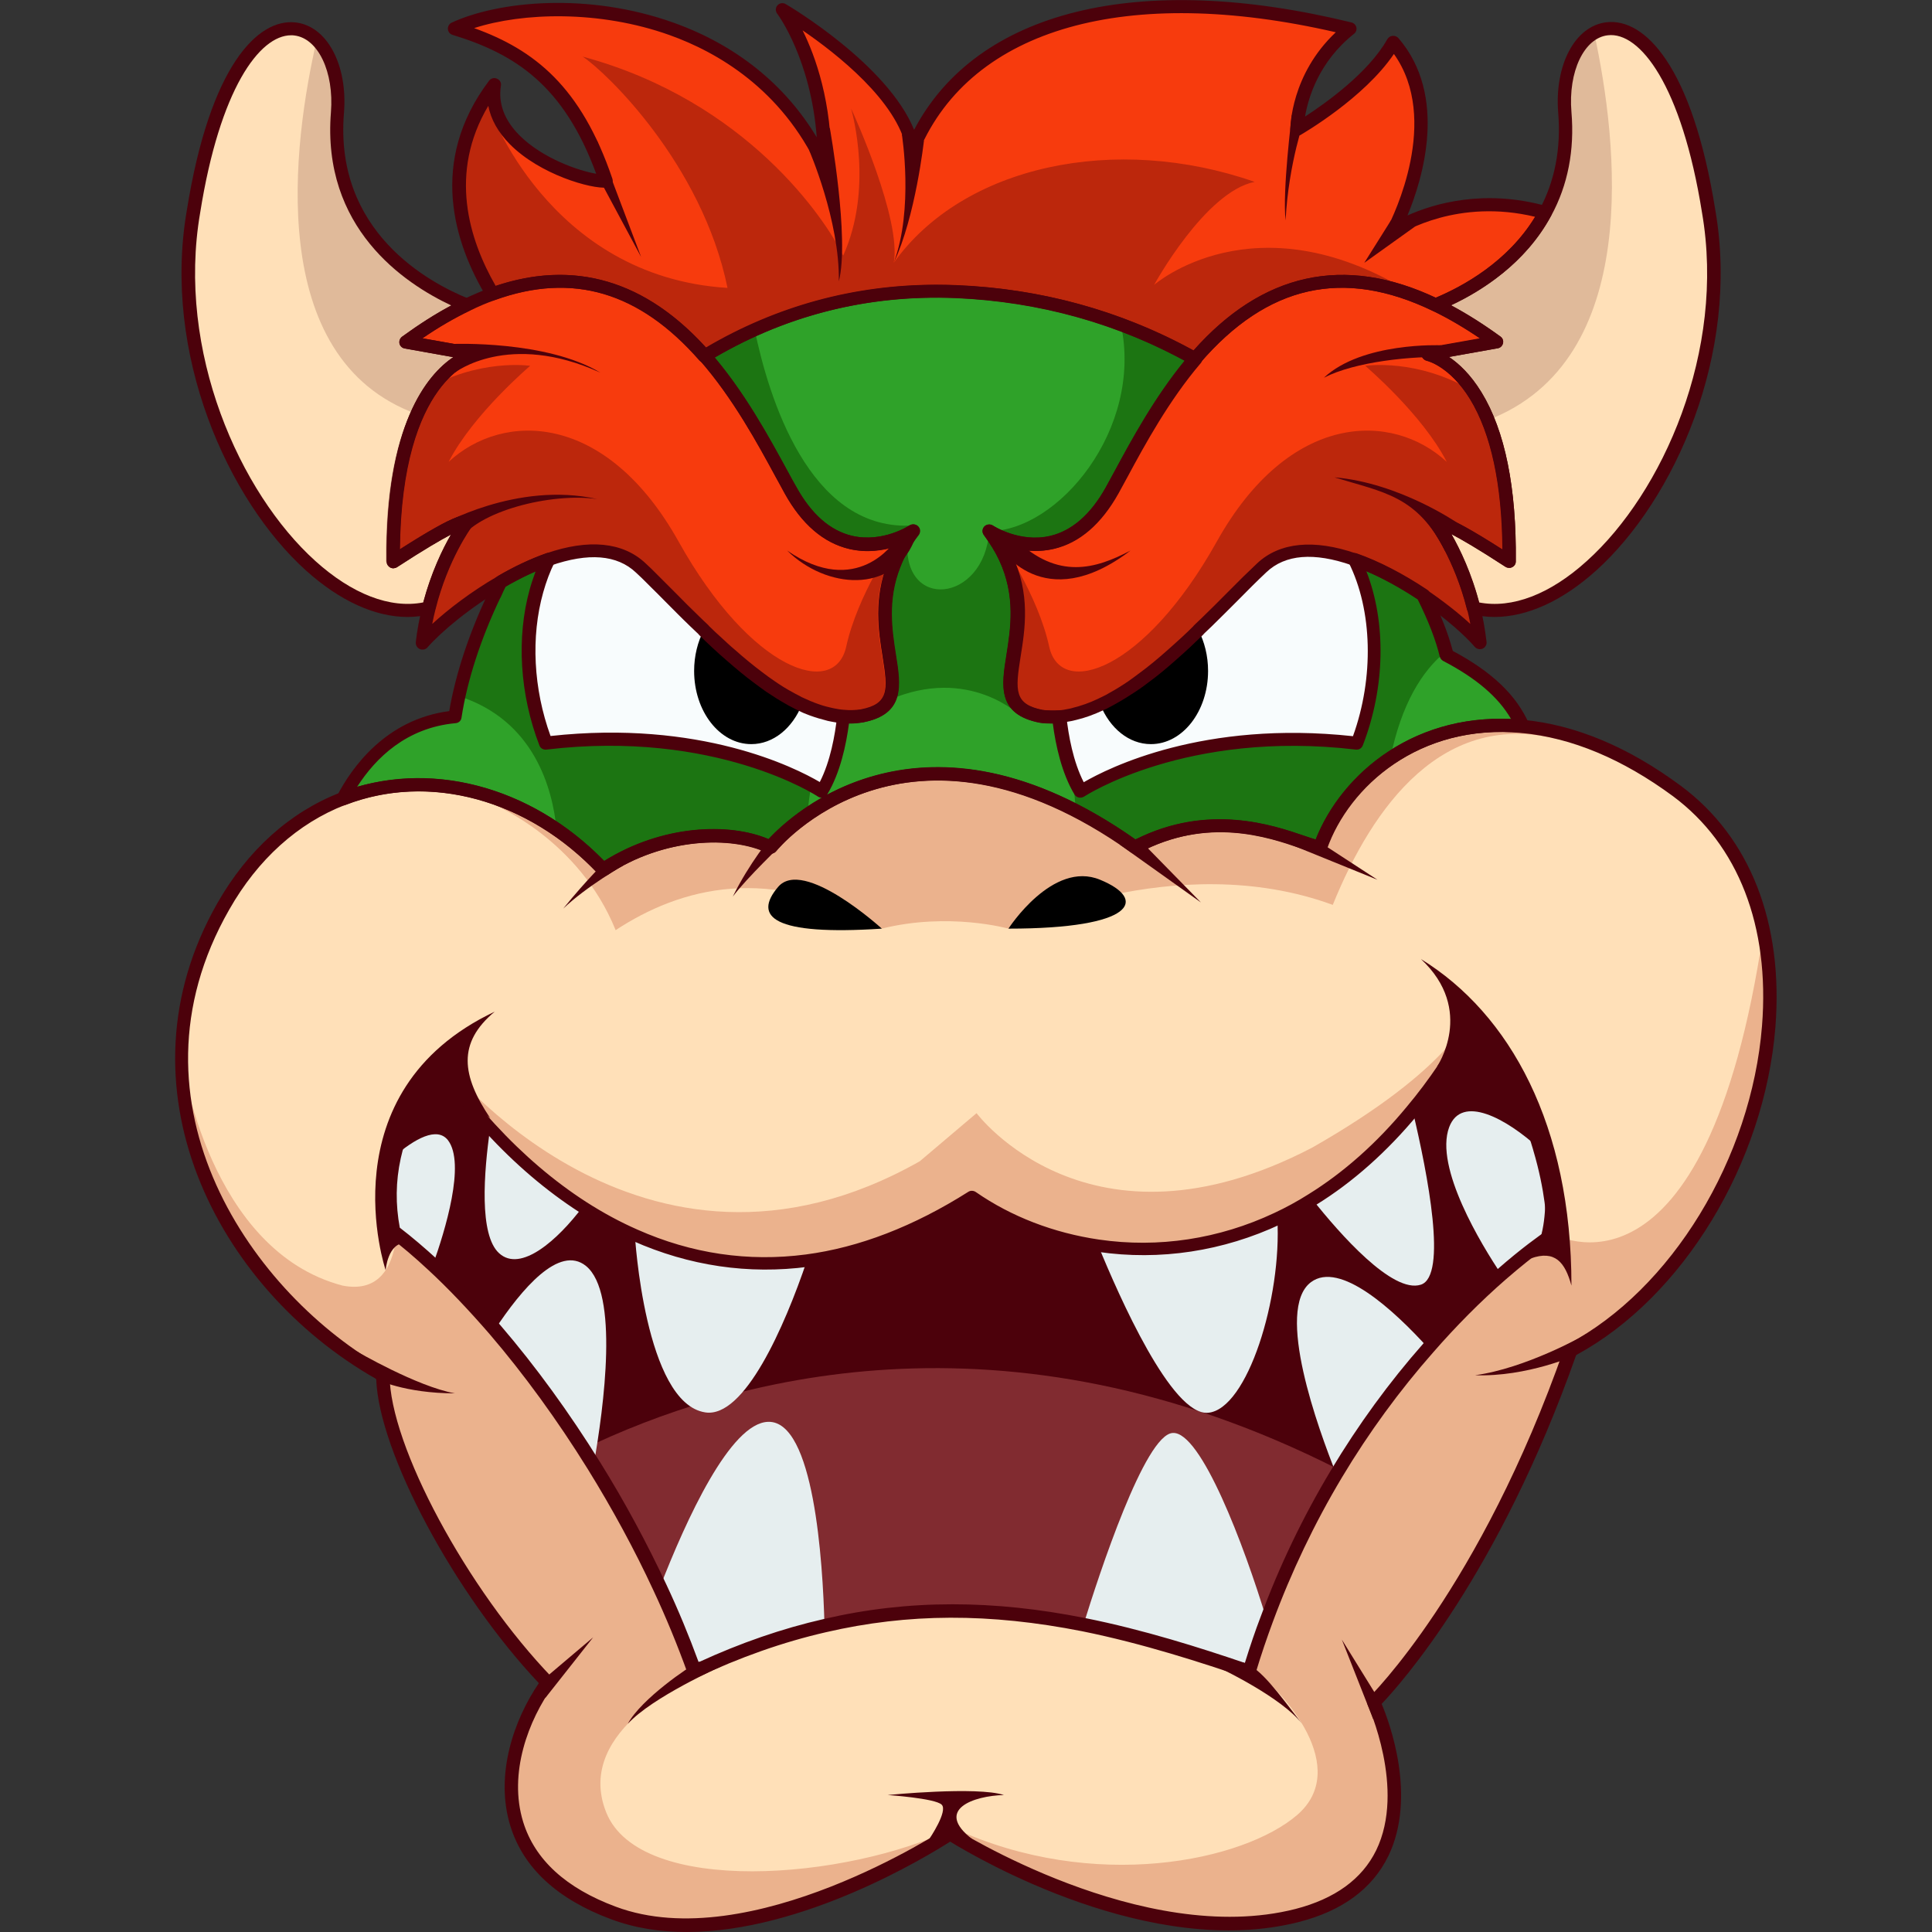 <svg version="1.1" id="Слой_1" xmlns="http://www.w3.org/2000/svg" xmlns:xlink="http://www.w3.org/1999/xlink" x="0px" y="0px"
	 viewBox="0 0 1024 1024" style="enable-background:new 0 0 1024 1024;" xml:space="preserve"><rect x="0" y="0" width="1024" height="1024" fill="#333333" stroke="none"/><style type="text/css">
	.st0{fill:#F73B0D;}
	.st1{fill:#F8FCFD;}
	.st2{fill:#FFE0B8;}
	.st3{opacity:0.67;fill:#E19C77;}
	.st4{fill:#4C010B;}
	.st5{opacity:0.54;fill:#AF5151;}
	.st6{fill:#E6EEEF;}
	.st7{fill:#2FA229;}
	.st8{opacity:0.34;fill:#4C010B;}
	.st9{fill:#1C7512;}
	.st10{opacity:0.17;fill:#4C010B;}
</style><g><path class="st0" d="M781,322.2c1.4,5.8,2.6,11.9,3.3,18.6c-5.7-6.7-16.8-16.4-30.1-25.4c-11.2-7.5-23.9-14.5-36.6-18.9
		c-18.5-6.4-36.6-7.2-48.9,4.4c-8.7,8.2-18.4,18.4-29,28.6c-1.5,1.5-3,2.9-4.5,4.4c0,0,0,0,0,0.1c-2.3,2.2-4.6,4.4-6.9,6.6
		c-2.3,2.1-4.7,4.3-7.1,6.4c-4.8,4.3-9.7,8.4-14.7,12.1c-2.2,1.7-4.4,3.3-6.6,4.8c-3.3,2.3-6.7,4.4-10.1,6.2
		c-1.1,0.6-2.2,1.2-3.3,1.8c-1.1,0.6-2.2,1.2-3.3,1.7c-4.5,2.1-9.1,3.8-13.7,4.9c-0.8,0.2-1.6,0.4-2.3,0.6c-2,0.4-3.9,0.7-5.8,0.8
		c-3.2,0.3-6.4,0.2-9.6-0.2c-35.8-6.9,1.4-41-18.9-84.2c-0.8-1.8-1.8-3.7-3-5.5c-1.6-2.7-3.4-5.5-5.5-8.3c0,0,38.6,25.9,65-21.6
		c9.9-17.9,23.9-46.2,44.1-69.7c28.5-33.1,69.1-56.8,127.5-28.6c10.2,4.9,20.9,11.4,32.2,19.6c-36.3,6.5-36.3,6.5-36.3,6.5
		s12.2,2.4,23.5,19.4h0.1c0.6,0.8,1.1,1.7,1.7,2.6c9.6,15.7,18.2,42.6,17.7,87.9c-39.7-25.9-38.6-20.4-38.6-20.4
		S774,294.3,781,322.2z"/><path class="st1" d="M719,393.9c-92.3-11-146.4,25.5-146.4,25.5c-7.3-12.1-10.2-28.5-11.4-39.6c1.9-0.1,3.8-0.4,5.8-0.8
		c0.8-0.1,1.6-0.3,2.3-0.6c4.6-1.1,9.2-2.8,13.7-4.9c3.3-1.6,6.7-3.4,10.1-5.4c4.4-2.6,8.9-5.8,13.2-9.1c1.1-0.8,2.2-1.7,3.3-2.5
		c0.6-0.5,1.2-1,1.8-1.5c3.2-2.6,6.4-5.3,9.6-8.1c4.7-4.2,9.5-8.5,14-13c0-0.1,0-0.1,0-0.1c1.6-1.5,3-2.9,4.5-4.4
		c10.6-10.3,20.3-20.4,29-28.6c12.3-11.6,30.5-10.9,48.9-4.4C730.6,322.5,732.2,360,719,393.9z"/><path d="M640.3,355.6c0,21.4-13.5,38.8-30.3,38.8c-11.7,0-21.8-8.5-26.8-20.9c17.9-8.3,35.7-23.8,52-39.5
		C638.4,340.2,640.3,347.6,640.3,355.6z"/><path class="st2" d="M781,322.2c-6.9-27.9-19.8-45-19.8-45s-1.1-5.4,38.6,20.4c0.4-34.8-4.6-58.6-11.3-75c-2.1-5-4.2-9.2-6.4-12.9
		c-11.8-19.4-25.3-22-25.3-22s0,0,36.3-6.5c-11.3-8.2-22-14.8-32.2-19.6c14.4-5.8,42.7-20.2,58.2-48.9c7.6-14,12-31.5,10.3-53
		c-1.6-20.3,5.2-36.3,15.6-42.1c18.2-10.3,47.3,10.8,60.7,94.5C924.4,221.2,842.3,337.5,781,322.2z"/><path class="st0" d="M473.7,299.6c-16.3,41.2,17.4,73.5-17.2,80.1c-3.2,0.4-6.3,0.5-9.6,0.2c-1.8-0.1-3.6-0.4-5.4-0.8
		c-0.9-0.2-1.8-0.3-2.8-0.6c-2.7-0.6-5.5-1.5-8.2-2.6c-1.8-0.7-3.7-1.5-5.5-2.4c-1.1-0.5-2.3-1-3.3-1.7c-1.1-0.6-2.3-1.2-3.3-1.8
		c-3.4-1.9-6.7-4-10.1-6.2c-2.2-1.5-4.4-3.1-6.6-4.8c-5-3.7-9.8-7.8-14.7-12.1c-2.4-2.1-4.7-4.2-7.1-6.4c-2.3-2.1-4.7-4.4-6.9-6.6
		c0-0.1,0-0.1,0-0.1c-1.6-1.5-3-2.9-4.5-4.4c-7.5-7.3-14.6-14.6-21.2-21.1c-2.7-2.6-5.2-5.2-7.8-7.6c-12.3-11.6-30.5-10.9-49-4.4
		c-8.5,3-17,7.1-25.1,11.8l-0.1,0.1c-18.3,10.6-34.2,23.9-41.6,32.4c0.8-6.7,1.9-12.8,3.4-18.6c6.9-27.9,19.8-45,19.8-45
		s1.1-5.4-38.6,20.4c-1.1-101.3,43-109.9,43-109.9s0,0-36.3-6.5c11.3-8.2,22-14.8,32.2-19.6c4.7-2.3,9.4-4.2,13.9-5.8
		c50.3-18.1,86.3,3.3,112.3,33c20.9,23.8,35.3,52.9,45.4,71.2c26.4,47.4,65.1,21.6,65.1,21.6C479.3,287.7,475.9,293.7,473.7,299.6z"
		/><path class="st1" d="M446.9,379.8c-1.2,11.1-4.1,27.5-11.4,39.6c0,0-54.1-36.5-146.4-25.5c-13.2-33.9-11.6-71.4,1.4-97.4
		c18.5-6.4,36.6-7.2,49,4.4c8.7,8.2,18.4,18.4,29,28.6c1.5,1.5,3,2.9,4.5,4.4c0,0,0,0,0,0.1c4.5,4.4,9.3,8.8,14,13
		c3.2,2.8,6.4,5.5,9.6,8.1c0.6,0.5,1.2,1,1.8,1.5c1.1,0.8,2.2,1.7,3.3,2.5c4.4,3.3,8.9,6.4,13.2,9.1c3.4,2,6.7,3.8,10.1,5.4
		c1.8,0.9,3.7,1.7,5.5,2.4c2.8,1,5.5,1.9,8.2,2.6c0.9,0.3,1.8,0.4,2.8,0.6C443.3,379.4,445.1,379.7,446.9,379.8z"/><path d="M367.9,355.6c0,21.4,13.5,38.8,30.3,38.8c11.7,0,21.8-8.5,26.8-20.9c-17.9-8.3-35.7-23.8-52-39.5
		C369.8,340.2,367.9,347.6,367.9,355.6z"/><path class="st2" d="M247,277.2c0,0-12.8,17.1-19.8,45c-61.4,15.2-143.4-101.1-124.7-210c14.6-91.3,47.9-108.1,65.4-91.1
		c7.7,7.5,12.3,21.5,10.9,38.6c-5.3,65.5,47,93.2,68.4,101.9c-10.2,4.9-20.9,11.4-32.2,19.6c36.3,6.5,36.3,6.5,36.3,6.5
		s-17.7,3.5-30.4,31.8c-7.4,16.4-13,41-12.6,78.1C248,271.8,247,277.2,247,277.2z"/><path class="st2" d="M832.5,715.8c-45.6,130-104.4,186.5-104.4,186.5s42.6,91.7-40.6,113c-83.2,21.2-183.9-43.4-183.9-43.4
		s-104.7,69.7-178.5,42.1c-73.9-27.6-57.7-90.7-34.9-122.2c-45.6-47.3-87.3-124.8-87.3-162.9c-57.2-31.8-107.2-96.4-106.8-168.5
		v-0.1c0.1-26.1,6.9-53,22.2-79.9c16.4-28.8,38.7-47.6,63.3-57c27-10.5,56.8-9.8,84.5,0.8c19.3,7.5,37.8,19.8,53.6,36.7
		c29.5-19.7,67.1-22.4,88.6-11.9c0,0,69.8-88,193.3,0c47-24.9,87.2-1.4,98,0c13.2-37.6,53.8-69.1,107.2-64
		c6.1,0.6,12.3,1.6,18.8,3.2c19.9,4.9,41.2,14.8,63.3,31.2c24.9,18.4,39.5,44.8,45.7,74.6C951.2,573.4,906.8,676.6,832.5,715.8z"/><path class="st3" d="M832.5,715.8c-45.6,130-104.4,186.5-104.4,186.5s42.6,91.7-40.6,113c-83.2,21.2-183.9-43.4-183.9-43.4
		s-104.7,69.7-178.5,42.1c-73.9-27.6-57.7-90.7-34.9-122.2c-45.6-47.3-87.3-124.8-87.3-162.9c-57.2-31.8-107.2-96.4-106.8-168.5
		c0.5,3.3,14.9,102.5,85.5,121c35.6,6.9,28.3-45.5,28.3-45.5l153.5,183.8l6,69.3c0,0-66,26.9-48.1,71.6
		c17.9,44.7,127.7,35.8,184.2,8.4c74.4,34.3,153.6,17.4,182-7c28.3-24.4-5-65-27.8-80.5c-21.4-34.7,38.7-220.4,38.7-220.4l124.8-7.1
		c0,0,80.8,46.5,111.4-160.1C951.2,573.4,906.8,676.6,832.5,715.8z"/><path class="st3" d="M234.2,561.3c0,0,105.4,137.9,253.3,54.2c30.1-25.5,30.1-25.5,30.1-25.5s59.6,80.1,178,18.2
		c74.1-42.2,82.9-70.1,82.9-70.1l-76.1,197.5l-323.5,29.1l-87-85.1L234.2,561.3z"/><path class="st3" d="M826.7,392.1c-61.9-16.5-99.2,35.4-120.3,87.5c-83.7-30.6-171.9,12.6-171.9,12.6s-31.5-8.9-67.2,0
		c-58.7-35.1-106.9-21.6-141,0.8c-19.3-47.9-64.2-66.4-64.2-66.4s1.4-0.8,4-2.4c19.3,7.5,37.8,19.8,53.6,36.7
		c29.5-19.7,67.1-22.4,88.6-11.9c0,0,69.8-88,193.3,0c47-24.9,87.2-1.4,98,0c13.2-37.6,53.8-69.1,107.2-64
		c6.1,0.6,12.3,1.6,18.8,3.2C826.2,389.5,826.6,390.8,826.7,392.1z"/><path d="M467.4,492.2c0,0-41.6-37.9-55-22.1S409.7,496,467.4,492.2z"/><path d="M534.5,492.2c0,0,23.4-36.4,48.6-25.9C608.4,476.7,601.6,492.2,534.5,492.2z"/><path class="st4" d="M823.1,654c0,0-10.9,7-27.4,21.4c-11,9.6-24.4,22.5-38.7,38.9c-15.4,17.5-31.8,38.9-47.3,64.5
		c-0.5,0.7-0.9,1.4-1.3,2.1c-13.5,22.5-26.3,48.3-37,77.3c-3.3,8.9-6.4,18.1-9.3,27.6c-28.8-9.9-57.9-18.9-87.7-24.9
		c-43.4-8.6-88.5-10.7-137.3,0.6c-22.2,5.1-45.3,13-69.2,24.3c-5.4-15-11.5-29.8-18.2-44.2c-10.5-22.6-22.4-44.4-35.1-64.9
		c-1.8-2.9-3.6-5.8-5.5-8.7c-14.9-23.3-31-44.7-46.8-63.3c-11.1-12.9-22.1-24.4-32.8-34.3c-7.2-6.7-14.2-12.7-21-17.8
		c-3-14.5-2.3-27.9,0.2-39.5c6.6-29.6,25.2-48.5,25.2-48.5s9,14.8,25.9,33.2c12.3,13.4,28.8,28.8,49,41.8c8.6,5.5,17.9,10.7,27.8,15
		c26.1,11.6,56.7,18,91.2,13.4c26.9-3.5,56.2-13.9,87.6-33.8c18,12.5,41.2,22.1,66.9,25.9c29.5,4.3,62.4,0.9,94.9-14.4
		c6.2-2.9,12.3-6.2,18.5-10.1c18.3-11.3,36.2-26.8,53.1-47.2c11.6-13.9,22.6-30,32.9-48.7c18.4,25.6,28.7,49.6,34.4,69v0.1
		C824,636.1,823.1,654,823.1,654z"/><path class="st5" d="M709.6,778.9c-0.5,0.7-0.9,1.4-1.3,2.1c-13.5,22.5-26.3,48.3-37,77.3c-3.3,8.9-6.4,18.1-9.3,27.6
		c-28.8-9.9-57.9-18.9-87.7-24.9c-43.4-8.6-88.5-10.7-137.3,0.6c-22.2,5.1-45.3,13-69.2,24.3c-5.4-15-11.5-29.8-18.2-44.2
		c-10.5-22.6-22.4-44.4-35.1-64.9c-1.8-2.9-3.6-5.8-5.5-8.7C385.6,731.1,532.1,688.8,709.6,778.9z"/><path class="st6" d="M427.7,668.1c-11.9,35.2-33.2,83.7-53.9,80.5c-32.1-4.9-37.3-94-37.3-94C362.6,666.2,393.2,672.7,427.7,668.1z
		"/><path class="st6" d="M640.3,748.8c-19.3,1.7-47.2-61.8-58.2-88.6c29.5,4.3,62.4,0.9,94.9-14.4C679.5,687.6,661.2,747,640.3,748.8z"
		/><path class="st6" d="M753.1,680.9c-15,4.9-42.9-26.8-57.5-45.2c18.3-11.3,36.2-26.8,53.1-47.2C756.9,623,767.2,676.3,753.1,680.9z"
		/><path class="st6" d="M756.9,714.4c-15.9,18-32.7,40.1-48.7,66.7c-9.4-23.5-32.6-87-13.4-101.5C710.1,668.1,738.6,694.2,756.9,714.4
		z"/><path class="st6" d="M671.3,858.3c-3.3,8.9-6.4,18.1-9.3,27.6c-28.8-9.9-57.9-18.9-87.7-24.9c8.2-26.5,32.5-100.8,47.3-101.5
		C636.5,758.6,659.4,818.9,671.3,858.3z"/><path class="st6" d="M437,861.6c-22.2,5.1-45.3,13-69.2,24.3c-5.4-15-11.5-29.8-18.2-44.2c14.2-36.6,37.5-87.5,57.5-88.1
		C431.4,752.8,436.1,827.4,437,861.6z"/><path class="st6" d="M314.6,776.8c-16.6-26.7-34.5-51.1-52.4-72c14.2-21.5,34.2-45.3,48.4-33.8
		C328.1,685.3,320.2,745.1,314.6,776.8z"/><path class="st6" d="M308.8,639.7c-13,17.3-32.8,35.1-44.3,24.5c-10.6-9.7-8.1-42.6-4.7-66.3C272.1,611.3,288.6,626.7,308.8,639.7z
		"/><path class="st6" d="M823.1,654c0,0-10.9,7-27.4,21.4c-10.3-15.3-35.6-56.7-27.6-78c6.6-17.5,30.2-4.7,47.7,11.3v0.1
		C824,636.1,823.1,654,823.1,654z"/><path class="st6" d="M229.4,670.5c-7.2-6.7-14.2-12.7-21-17.8c-3-14.5-2.3-27.9,0.2-39.5c11.3-9.7,23-16.2,28.8-8.9
		C246.9,616.6,235.9,652.4,229.4,670.5z"/><path class="st7" d="M806.8,385c-27.3-2.6-51.3,4.4-69.9,16.9c-17.9,11.9-30.8,28.8-37.3,47.1c-10.8-1.4-51-24.9-98,0
		c-10.9-7.8-21.3-14.1-31.4-19.3c-68.6-35.6-117.2-15.7-142.3,1.9c-13,9-19.6,17.5-19.6,17.5c-21.5-10.5-59.1-7.8-88.6,11.9
		c-7.7-8.2-16-15.4-24.8-21.3c-34.9-24.1-76.6-30.4-113.3-16.2c8.4-16.1,26.3-40.3,59.4-43.5c0.6-3.6,1.3-7.3,2.1-11.1
		c3.6-16.5,9.9-34.9,19-53.9c0,0,0,0,0.1,0c0.9-2.1,1.9-4.2,3-6.4c0.1-0.1,0.1-0.2,0.1-0.3l0.1-0.1c8.1-4.7,16.6-8.8,25.1-11.8
		c-2.5,5.1-4.7,10.7-6.4,16.6c-6.7,24-5.6,53.5,5,80.8c75-8.9,124.9,13.6,140.8,22.3c3.6,2,5.5,3.3,5.5,3.3
		c6.3-10.4,9.3-24,10.8-34.7c0.3-1.7,0.5-3.4,0.6-4.9c2.8,0.3,5.6,0.2,8.4-0.1c0.4-0.1,0.8-0.1,1.1-0.1c8.1-1.5,12.4-4.4,14.5-8.5
		c7.2-13.5-9.8-39.9,2.7-71.5c1.8-4.5,4.1-9.1,7.3-13.8c0.9-1.4,1.9-2.8,3-4.2c0,0-1,0.7-2.8,1.6c-9.3,4.8-40.2,16.7-62.3-23.2
		c-10.1-18.3-24.5-47.4-45.4-71.2c8.4-5.1,17.3-9.8,26.5-13.9c31.2-14,66.8-21.8,106.7-20.2c32.2,1.3,61.4,7.7,87.6,17.5
		c13.9,5.2,27,11.3,39.2,18.2c-20.1,23.5-34.1,51.9-44.1,69.7c-25.7,46.1-63,22.9-65,21.6h-0.1c3.5,4.7,6.4,9.4,8.5,13.9
		c18.1,38.5-9.6,69.9,9.8,81c2.3,1.4,5.3,2.4,9.1,3.2c3.2,0.4,6.4,0.5,9.6,0.2c0.9,8.7,3,20.9,7.4,31.5c1.1,2.8,2.4,5.5,4,8.1
		c0,0,54.1-36.5,146.4-25.5c13.1-33.9,11.5-71.4-1.5-97.4c12.7,4.4,25.4,11.4,36.6,18.9c5.7,11.4,9.7,21.7,11.9,30.1
		c0.2,0.6,0.4,1.2,0.5,1.8C790,359.6,801.2,372.2,806.8,385z"/><path class="st0" d="M819,112.7c-15.4,28.7-43.8,43.1-58.2,48.9c-5.2-2.6-10.4-4.6-15.4-6.3c-50.3-17.5-86.2,4.8-112.1,34.9
		c-35.3-19.8-77.5-33.6-126.7-35.6c-51.6-2.1-96.1,11.7-133.2,34.2c-26-29.7-62-51.1-112.3-33c-14.5-24.1-28.4-62.3-5.4-101.3
		c1.9-3.2,4-6.4,6.4-9.6c-5.5,34.9,48.4,52.3,59.1,51.1c-17.4-51.1-43.6-69.6-80.2-80.8C284.8-5,395.5-1.4,437,87.9
		c0.7-51.3-20.8-80.9-22.2-82.7c2.8,1.7,61.8,36.9,69.1,73.3c27.8-64.8,110.6-92.9,231.6-63.3c-28.1,22.2-28.1,53.3-28.1,53.3
		s37-21.1,51-46.1c32.4,37.8,1.3,97.2,0.1,99.7C740.5,120.9,773,99.7,819,112.7z"/><path class="st8" d="M746.5,154.4c-0.4,0.3-0.6,0.6-1,0.9c-50.3-17.5-86.2,4.8-112.1,34.9c-35.3-19.8-77.5-33.6-126.7-35.6
		c-51.6-2.1-96.1,11.7-133.2,34.2c-26-29.7-62-51.1-112.3-33c-14.5-24.1-28.4-62.3-5.4-101.3l3.1,1.7c0,0,31.2,90.5,126.7,96.4
		c-13.5-66-65-115-76.8-122.6c87.3,23.6,129.1,86.8,138.1,105.5c16-35.4,5-75,4.2-78c1.5,3.2,26.8,58.9,22.6,81.8
		c37-51.8,117.7-68.6,191.3-42.9c-26.3,5.2-53.3,54.6-53.3,54.6S664.6,104.6,746.5,154.4z"/><path class="st8" d="M781,322.2c1.4,5.8,2.6,11.9,3.3,18.6c-5.7-6.7-16.8-16.4-30.1-25.4c-11.2-7.5-23.9-14.5-36.6-18.9
		c-18.5-6.4-36.6-7.2-48.9,4.4c-8.7,8.2-18.4,18.4-29,28.6c-1.5,1.5-3,2.9-4.5,4.4c0,0,0,0,0,0.1c-2.3,2.2-4.6,4.4-6.9,6.6
		c-2.3,2.1-4.7,4.3-7.1,6.4c-4.8,4.3-9.7,8.4-14.7,12.1c-2.2,1.7-4.4,3.3-6.6,4.8c-3.3,2.3-6.7,4.4-10.1,6.2
		c-1.1,0.6-2.2,1.2-3.3,1.8c-1.1,0.6-2.2,1.2-3.3,1.7c-4.5,2.1-9.1,3.8-13.7,4.9c-0.8,0.2-1.6,0.4-2.3,0.6c-2,0.4-3.9,0.7-5.8,0.8
		c-3.2,0.3-6.4,0.2-9.6-0.2c-35.8-6.9,1.4-41-18.9-84.2c-0.8-1.8-1.8-3.7-3-5.5l0.6-2.9c0,0,19.6,28.2,25.6,55.7
		c6.1,27.4,50.2,13.3,88.8-55.7c38.5-69,93.1-69,121.9-42.3c-12.9-25.2-43.2-50.9-43.2-50.9s27.6-4.2,56.9,13.4h0.1
		c0.6,0.8,1.1,1.7,1.7,2.6c9.6,15.7,18.2,42.6,17.7,87.9c-39.7-25.9-38.6-20.4-38.6-20.4S774,294.3,781,322.2z"/><path class="st8" d="M223.6,322.2c-1.4,5.8-2.6,11.9-3.3,18.6c5.7-6.7,16.8-16.4,30.1-25.4c11.2-7.5,23.9-14.5,36.6-18.9
		c18.5-6.4,36.6-7.2,48.9,4.4c8.7,8.2,18.4,18.4,29,28.6c1.5,1.5,3,2.9,4.5,4.4c0,0,0,0,0,0.1c2.3,2.2,4.6,4.4,6.9,6.6
		c2.3,2.1,4.7,4.3,7.1,6.4c4.8,4.3,9.7,8.4,14.7,12.1c2.2,1.7,4.4,3.3,6.6,4.8c3.3,2.3,6.7,4.4,10.1,6.2c1.1,0.6,2.2,1.2,3.3,1.8
		c1.1,0.6,2.2,1.2,3.3,1.7c4.5,2.1,9.1,3.8,13.7,4.9c0.8,0.2,1.6,0.4,2.3,0.6c2,0.4,3.9,0.7,5.8,0.8c3.2,0.3,6.4,0.2,9.6-0.2
		c35.8-6.9-1.4-41,18.9-84.2c0.9-1.8,1.8-3.7,3-5.5l-0.6-2.9c0,0-19.6,28.2-25.6,55.7c-6.1,27.4-50.2,13.3-88.8-55.7
		c-38.5-69-93.1-69-121.9-42.3c12.9-25.2,43.2-50.9,43.2-50.9s-27.6-4.2-56.9,13.4h-0.1c-0.6,0.8-1.1,1.7-1.7,2.6
		c-9.6,15.7-18.2,42.6-17.7,87.9c39.7-25.9,38.6-20.4,38.6-20.4S230.6,294.3,223.6,322.2z"/><path class="st9" d="M430,416.1c-0.9,5.1-1.6,10.3-2,15.5c-13,9-19.6,17.5-19.6,17.5c-21.5-10.5-59.1-7.8-88.6,11.9
		c-7.7-8.2-16-15.4-24.8-21.3c-2.1-21.6-11.8-57.9-51.7-70.7c3.6-16.5,9.9-34.9,19-53.9c0,0,0,0,0.1,0c0.9-2.1,1.9-4.2,3-6.4
		c0.1-0.1,0.1-0.2,0.1-0.3l0.1-0.1c8.1-4.7,16.6-8.8,25.1-11.8c-2.5,5.1-4.7,10.7-6.4,16.6c-6.7,24-5.6,53.5,5,80.8
		C364.2,385,414,407.5,430,416.1z"/><path class="st9" d="M481.2,283.1c-9.3,4.8-40.2,16.7-62.3-23.2c-10.1-18.3-24.5-47.4-45.4-71.2c8.4-5.1,17.3-9.8,26.5-13.9
		c7.4,35.7,28.7,105.5,82,103.8C481.6,280.2,481.4,281.7,481.2,283.1z"/><path class="st9" d="M542.5,376.4l-1.4,3.2c0,0-27.4-27.2-70.1-8.5c7.2-13.5-9.8-39.9,2.7-71.5c1.8-4.5,4.1-9.1,7.3-13.8
		c-3.3,38.3,40.6,33.8,43.3-4.2c3.5,4.7,6.4,9.4,8.5,13.9C550.9,333.9,523.2,365.3,542.5,376.4z"/><path class="st9" d="M524.3,281.5c36.4,0,81.7-54,69.8-109.5c13.9,5.2,27,11.3,39.2,18.2c-20.1,23.5-34.1,51.9-44.1,69.7
		C563.6,306.1,526.3,282.8,524.3,281.5z"/><path class="st9" d="M766.1,345.5c-12.3,10.1-23.3,27.4-29.2,56.4c-17.9,11.9-30.8,28.8-37.3,47.1c-10.8-1.4-51-24.9-98,0
		c-10.9-7.8-21.3-14.1-31.4-19.3l-0.7-8.6l-0.9-9.8c1.1,2.8,2.4,5.5,4,8.1c0,0,54.1-36.5,146.4-25.5c13.1-33.9,11.5-71.4-1.5-97.4
		c12.7,4.4,25.4,11.4,36.6,18.9C759.9,326.8,763.9,337.1,766.1,345.5z"/><path class="st10" d="M251.4,187.7c0,0-17.7,3.5-30.4,31.8c-81.3-29.4-65.6-144.2-53.1-198.5c7.7,7.5,12.3,21.5,10.9,38.6
		c-5.3,65.5,47,93.2,68.4,101.9c-10.2,4.9-20.9,11.4-32.2,19.6C251.4,187.7,251.4,187.7,251.4,187.7z"/><path class="st10" d="M788.5,222.7c-2.1-5-4.2-9.2-6.4-12.9c-11.8-19.4-25.3-22-25.3-22s0,0,36.3-6.5c-11.3-8.2-22-14.8-32.2-19.6
		c14.4-5.8,42.7-20.2,58.2-48.9c7.6-14,12-31.5,10.3-53c-1.6-20.3,5.2-36.3,15.6-42.1C857.4,75.1,871.1,191.1,788.5,222.7z"/><g><path class="st4" d="M557.4,383.5c-2.1,0-4.2-0.1-6.2-0.4c-22.8-4.4-20.3-19.7-17.7-35.9c2.2-14,5-31.3-3.9-50.3
			c-2-4.3-4.8-8.8-8.1-13.3c-1-1.4-0.9-3.2,0.3-4.5c1.2-1.2,3.1-1.4,4.5-0.5c0.1,0.1,14.3,9.3,30.4,5.5
			c11.5-2.7,21.5-11.4,29.5-25.8c1.5-2.7,3.1-5.6,4.8-8.8c9.4-17.4,22.4-41.3,39.7-61.5c37.5-43.6,81.8-53.6,131.8-29.5
			c10.4,5,21.2,11.5,32.8,19.9c1.1,0.8,1.7,2.2,1.3,3.6c-0.3,1.3-1.4,2.4-2.8,2.6l-25.8,4.6c5.1,3.4,11.4,9.2,17.2,18.7
			c12.5,20.4,18.6,50.6,18.2,89.7c0,1.3-0.7,2.4-1.9,3c-1.1,0.6-2.5,0.5-3.6-0.2c-14.6-9.5-23.4-14.6-28.6-17.3
			c4.5,7.8,10.9,20.9,15.2,38.1c0,0,0,0,0,0c1.5,6,2.6,12.4,3.4,19c0.2,1.5-0.7,3-2.1,3.6c-1.4,0.6-3.1,0.2-4.1-0.9
			c-4.8-5.6-15.1-15.1-29.4-24.8c-12.3-8.2-24.7-14.6-35.8-18.5c-20.1-7-35.3-5.8-45.3,3.7c-4.9,4.6-10.1,9.8-15.5,15.3
			c-4.3,4.3-8.8,8.8-13.4,13.3c-1.4,1.3-2.8,2.7-4.2,4c-0.1,0.1-0.2,0.3-0.3,0.4c-2.3,2.2-4.7,4.5-7,6.7c-2.4,2.2-4.7,4.3-7.2,6.5
			c-5.4,4.8-10.2,8.8-14.9,12.2c-2.2,1.7-4.4,3.3-6.7,4.8c-3.6,2.4-7,4.5-10.4,6.4c-1.1,0.6-2.3,1.3-3.5,1.9c-1,0.6-2.2,1.2-3.5,1.7
			c-4.7,2.2-9.6,4-14.3,5.1c-0.8,0.2-1.7,0.4-2.6,0.6c-2,0.4-4.1,0.7-6.2,0.9C560.1,383.4,558.8,383.5,557.4,383.5z M533.8,289.7
			c0.8,1.4,1.5,2.9,2.2,4.3c9.9,20.9,6.9,39.4,4.5,54.3c-2.8,17.7-3.4,25,11.9,28c2.7,0.3,5.6,0.4,8.6,0.2c1.8-0.1,3.6-0.4,5.4-0.8
			c0.8-0.1,1.4-0.3,2.1-0.5c4.4-1.1,8.8-2.6,13.2-4.7c1.1-0.5,2.1-1,3.1-1.5c1.3-0.6,2.3-1.2,3.3-1.8c3.3-1.8,6.5-3.8,9.9-6.1
			c2.1-1.5,4.3-3.1,6.4-4.7c4.5-3.3,9.2-7.2,14.5-11.9c2.4-2.1,4.7-4.2,7-6.3c2.2-2,4.4-4.1,6.5-6.2c0.1-0.2,0.3-0.3,0.4-0.5
			c1.5-1.4,3-2.9,4.5-4.3c4.6-4.5,9.1-8.9,13.3-13.2c5.5-5.6,10.8-10.8,15.7-15.4c11.9-11.2,30.1-13,52.6-5.2
			c11.7,4.1,24.7,10.8,37.4,19.3c8.4,5.7,16.6,12.1,23,18c-0.5-2.6-1-5.1-1.6-7.5l0,0c-6.7-26.8-19.1-43.6-19.2-43.7
			c-0.3-0.4-0.5-0.9-0.6-1.4c-0.3-1.4,0.5-3.1,1.7-3.9c2.1-1.4,5-3.2,36.9,17.2c-0.3-34.7-6.1-61.5-17.2-79.7
			c-10.8-17.6-22.9-20.4-23-20.4c-1.6-0.4-2.8-1.8-2.8-3.4c0-1.7,1.2-3.1,2.9-3.4l28.2-5c-8.7-5.9-17.1-10.8-25-14.6
			C712,141.9,671.7,151,636,192.5c-16.8,19.7-29.6,43.2-38.8,60.3c-1.7,3.2-3.3,6.1-4.8,8.8c-9.1,16.2-20.5,26.1-34.1,29.3
			C548.9,293.1,540.2,291.7,533.8,289.7z"/><path class="st4" d="M792.1,327c-4.1,0-8.1-0.5-12-1.5c-1.3-0.3-2.3-1.3-2.6-2.5c-6.7-26.8-19.1-43.6-19.2-43.7
			c-0.3-0.4-0.5-0.9-0.6-1.4c-0.3-1.4,0.5-3.1,1.7-3.9c2.1-1.4,5-3.2,36.9,17.2c-0.3-34.7-6.1-61.5-17.2-79.7
			c-10.8-17.6-22.9-20.4-23-20.4c-1.6-0.4-2.8-1.8-2.8-3.4c0-1.7,1.2-3.1,2.9-3.4l28.2-5c-8.7-5.9-17.1-10.8-25-14.6
			c-1.3-0.6-2-1.9-2-3.2c0-1.4,0.9-2.6,2.2-3.1c14.8-6,41.7-20.1,56.4-47.4c8.1-15,11.4-32.2,9.9-51.1c-2.1-25.5,8.9-46.2,25.6-48.1
			c20-2.3,45.4,22.7,57.7,99.8c13.1,76-21.8,153.5-63.2,190.8C828,318.6,809.3,327,792.1,327z M783.9,319.3
			c17.5,3.4,37.7-4.3,57.2-22c40-36,73.7-111,61-184.6c-10.8-67.7-33-96-49.9-94c-12.6,1.4-21.1,19.3-19.3,40.7
			c1.7,20.2-1.9,38.7-10.7,54.9c-13.6,25.3-37,40-53.1,47.5c8.4,4.5,17,9.9,26.2,16.6c1.1,0.8,1.7,2.2,1.3,3.6
			c-0.3,1.3-1.4,2.4-2.8,2.6l-25.8,4.6c5.1,3.4,11.4,9.2,17.2,18.7c12.5,20.4,18.6,50.6,18.2,89.7c0,1.3-0.7,2.4-1.9,3
			c-1.1,0.6-2.5,0.5-3.6-0.2c-14.6-9.5-23.4-14.6-28.6-17.3C773.5,290.8,779.6,303.1,783.9,319.3z"/><path class="st4" d="M450.7,383.5c-1.4,0-2.7-0.1-4.1-0.2c-1.9-0.1-3.9-0.4-5.8-0.8l-1-0.2c-0.7-0.1-1.4-0.3-2.1-0.5
			c-2.4-0.6-5.2-1.4-8.5-2.6c-2-0.7-3.9-1.5-5.8-2.5c-1.1-0.5-2.4-1.1-3.6-1.8c-1-0.5-2.2-1.1-3.3-1.8c-3.4-1.9-6.7-4-10.3-6.4
			c-2.2-1.6-4.5-3.2-6.7-4.9c-4.6-3.4-9.4-7.4-14.9-12.2c-2.4-2.1-4.8-4.2-7.1-6.4c-2.4-2.2-4.7-4.4-7-6.7c-0.1-0.1-0.2-0.3-0.3-0.4
			c-1.4-1.3-2.8-2.7-4.2-4c-4.6-4.4-9-8.9-13.3-13.2c-2.7-2.7-5.3-5.4-7.9-7.9l-1.8-1.8c-2-2-3.9-3.9-5.9-5.7
			c-10-9.5-25.2-10.7-45.3-3.7c-7.8,2.7-16,6.6-24.2,11.4c-0.1,0.1-0.2,0.2-0.3,0.2c-18.3,10.6-33.6,23.6-40.7,31.7
			c-1,1.2-2.7,1.5-4.1,0.9c-1.4-0.6-2.3-2.1-2.1-3.6c0.8-6.7,2-13.1,3.5-19c4.3-17.2,10.7-30.3,15.2-38.1c-5.2,2.7-14,7.8-28.6,17.3
			c-1.1,0.7-2.5,0.8-3.6,0.2c-1.1-0.6-1.9-1.8-1.9-3c-0.8-72.8,21.5-99.2,35.3-108.5l-25.7-4.6c-1.4-0.2-2.5-1.3-2.8-2.6
			c-0.3-1.3,0.2-2.7,1.3-3.6c11.6-8.4,22.3-15,32.8-20c5-2.4,9.7-4.4,14.2-6c43.6-15.7,82.7-4.2,116.2,34
			c18.1,20.6,31.4,45.3,41.2,63.2c1.6,3,3.2,5.9,4.7,8.5c8,14.4,17.9,23.1,29.5,25.8c16.1,3.8,30.4-5.4,30.5-5.5
			c1.5-0.9,3.4-0.7,4.5,0.5c1.2,1.2,1.3,3.1,0.3,4.5c-4.3,5.6-7.6,11.4-9.8,17.2c0,0,0,0,0,0c-6.9,17.4-4.3,33.5-2.3,46.4
			c2.6,16.2,5,31.5-17.6,35.8C454.9,383.3,452.8,383.5,450.7,383.5z M375.9,331.9c2.1,2.1,4.3,4.1,6.5,6.1c2.3,2.1,4.6,4.3,7,6.3
			c5.3,4.7,10.1,8.6,14.5,11.9c2.2,1.7,4.3,3.2,6.5,4.7c3.3,2.3,6.5,4.3,9.7,6c1.1,0.6,2.1,1.2,3.2,1.7c1.2,0.7,2.2,1.2,3.2,1.6
			c1.9,0.9,3.6,1.6,5.4,2.3c2.9,1.1,5.5,1.9,7.8,2.4c0.7,0.2,1.2,0.3,1.7,0.4l1,0.2c1.5,0.3,3.2,0.6,4.9,0.7c3,0.3,5.9,0.2,8.8-0.2
			c15.1-2.9,14.5-10.2,11.7-27.9c-2.2-13.7-4.9-30.8,2.7-49.9c1.1-2.9,2.5-5.8,4.1-8.6c-6.5,2.1-15.2,3.5-24.6,1.3
			c-13.6-3.2-25.1-13.1-34.1-29.3c-1.5-2.7-3-5.6-4.7-8.6c-9.6-17.7-22.7-41.9-40.3-62c-31.8-36.3-67.3-46.8-108.4-32
			c-4.4,1.5-8.8,3.4-13.5,5.7c-7.9,3.8-16.3,8.6-25,14.6l28.2,5c1.7,0.3,2.9,1.7,2.9,3.4c0,1.7-1.2,3.1-2.9,3.4
			c-0.4,0.1-39.3,9.4-40.2,100.1c32-20.5,34.8-18.6,36.9-17.2c1.2,0.8,2,2.5,1.7,3.9c-0.1,0.5-0.3,1-0.6,1.4
			c-0.1,0.2-12.5,16.9-19.2,43.8c-0.6,2.4-1.2,5-1.7,7.6c8.5-7.8,20.6-17.1,34.4-25.1c0.1-0.1,0.2-0.1,0.3-0.2
			c8.7-5.1,17.4-9.2,25.7-12.1c22.5-7.8,40.7-6,52.6,5.2c2,1.8,4,3.8,6,5.8l1.8,1.8c2.6,2.6,5.2,5.2,7.9,7.9
			c4.2,4.3,8.6,8.7,13.2,13.1c1.5,1.4,2.9,2.9,4.5,4.3C375.6,331.6,375.8,331.8,375.9,331.9z M473.7,299.6L473.7,299.6L473.7,299.6z
			"/><path class="st4" d="M216,327c-17.2,0-35.9-8.5-53.8-24.6c-41.4-37.3-76.3-114.8-63.2-190.8c12.3-77,37.8-102,57.7-99.7
			c16.7,1.9,27.7,22.6,25.6,48.1c-5.1,62.6,44.6,89.7,66.3,98.4c1.3,0.5,2.2,1.7,2.2,3.1s-0.7,2.6-2,3.2c-7.9,3.8-16.3,8.6-25,14.6
			l28.2,5c1.7,0.3,2.9,1.7,2.9,3.4c0,1.7-1.2,3.1-2.9,3.4c-0.4,0.1-39.3,9.4-40.2,100.1c32-20.5,34.8-18.6,36.9-17.2
			c1.2,0.8,2,2.5,1.7,3.9c-0.1,0.5-0.3,1-0.6,1.4c-0.1,0.2-12.6,16.9-19.2,43.7c-0.3,1.2-1.3,2.2-2.6,2.5
			C224.2,326.5,220.1,327,216,327z M227.2,322.2L227.2,322.2L227.2,322.2z M154.3,18.7c-16.8,0-37.8,28.6-48.2,94
			c-12.7,73.6,21.1,148.6,61,184.6c19.5,17.6,39.7,25.4,57.2,22c4.3-16.2,10.4-28.6,14.7-36c-5.2,2.7-14,7.8-28.6,17.3
			c-1.1,0.7-2.5,0.8-3.6,0.2c-1.1-0.6-1.9-1.8-1.9-3c-0.8-72.8,21.5-99.2,35.3-108.5l-25.7-4.6c-1.4-0.2-2.5-1.3-2.8-2.6
			c-0.3-1.3,0.2-2.7,1.3-3.6c9.2-6.7,17.8-12.2,26.2-16.6c-25.2-11.8-68.7-41.2-63.8-102.4c1.7-21.4-6.8-39.2-19.4-40.7
			C155.4,18.7,154.9,18.7,154.3,18.7z"/><path class="st4" d="M363.9,1024c-13.8,0-27.3-2-40.1-6.8c-28.5-10.6-46.5-27.3-53.3-49.4c-8.4-27.2,2-56.5,15.1-75.7
			c-44.6-47.2-84.9-122.4-86.2-161.2c-85-48.3-139.5-155.3-84.2-252.2c16-28.1,38.5-48.3,65.1-58.6c46.4-18,101-3.8,139.9,36.2
			c30.7-19.2,66.1-20.5,87.1-11.6c12.1-13,81.8-79,194.5,0.2c38.6-19.4,72.9-7.6,89.6-1.9c2.2,0.8,4.2,1.4,5.9,1.9
			c13.7-34.8,53.1-68.8,109.8-63.4c27.8,2.6,56,14.4,83.9,35.1c36.6,27.2,54.3,72.5,50,127.7c-5.7,72-49,143.3-105.6,173.9
			c-41,116.2-93.1,174.4-103.1,184.9c4.1,9.7,18.8,49.2,3.5,80.7c-8.4,17.2-24.3,29-47.4,34.9c-78.3,20-169.8-33.4-184.8-42.6
			C491.2,984,425.7,1024,363.9,1024z M221.9,419.4c-13.3,0-26.4,2.4-38.9,7.2c-25.1,9.7-46.4,28.9-61.5,55.5
			c-59.1,103.3,13.1,204.7,83.2,243.7c1.1,0.6,1.8,1.8,1.8,3c0,37.2,41.1,113.7,86.3,160.5c1.2,1.2,1.3,3,0.3,4.4
			c-12.9,17.8-23.8,46.1-15.8,72c6.2,20,22.7,35.1,49.1,44.9c71.2,26.6,174.2-41,175.2-41.7c1.2-0.8,2.7-0.8,3.9,0
			c1,0.6,100.3,63.5,181.1,42.9c20.9-5.4,35.3-15.8,42.8-31.1c15.8-32.5-4.3-76.6-4.5-77.1c-0.6-1.3-0.3-2.9,0.7-3.9
			c0.6-0.6,58.8-57.6,103.5-185.2c0.3-0.8,0.9-1.5,1.7-1.9c55.1-29.1,97.5-98.6,103.1-168.9c4.2-52.8-12.6-96-47.2-121.7
			C860,402.3,833,391,806.5,388.5c-54.4-5.1-91.8,28.4-103.5,61.7c-0.5,1.6-2.1,2.5-3.8,2.3c-2.4-0.3-5.6-1.4-10-2.9
			c-17.2-5.9-49.2-16.9-85.8,2.5c-1.2,0.6-2.7,0.5-3.8-0.2c-119.4-85.1-187.8-1.5-188.4-0.7c-1,1.3-2.9,1.7-4.4,1
			c-18.9-9.2-55.1-8.3-85,11.6c-1.5,1-3.4,0.8-4.6-0.5C290.5,434.9,255.8,419.4,221.9,419.4z"/><path class="st4" d="M367.8,889.4c-0.5,0-0.9-0.1-1.3-0.3c-0.9-0.4-1.7-1.1-2-2.1c-5.4-15-11.5-29.8-18.1-43.9
			c-10.1-21.8-21.9-43.5-34.9-64.5c-16.1-25.9-33.6-50-52-71.5c-11.1-12.8-22-24.3-32.5-34c-7.2-6.7-14.2-12.7-20.8-17.6
			c-0.7-0.5-1.1-1.2-1.3-2c-2.8-13.5-2.8-27.3,0.2-40.9c6.7-30.2,25.3-49.4,26.1-50.2c0.8-0.8,1.9-1.2,3-1c1.1,0.1,2.1,0.7,2.6,1.7
			c0.1,0.1,9,14.7,25.5,32.7c15.1,16.4,31.4,30.3,48.3,41.2c9,5.8,18.1,10.7,27.2,14.7c28.8,12.8,58.8,17.2,89.3,13.2
			c28.2-3.7,57.2-14.9,86.1-33.2c1.2-0.8,2.8-0.7,4,0.1c18.7,13,41.3,21.7,65.3,25.2c31.5,4.6,63.6-0.3,92.9-14.1
			c6.2-2.9,12.1-6.1,18.1-9.9c18.7-11.6,36.3-27.2,52.2-46.5c11.6-13.8,22.5-30,32.6-48.2c0.6-1.1,1.7-1.7,2.9-1.8
			c1.2-0.1,2.4,0.5,3.1,1.5c16.1,22.4,27.8,46,34.9,70.1c0,0.1,0.1,0.2,0.1,0.3c8.1,27.3,7.3,45.3,7.3,46c-0.1,1.1-0.7,2.1-1.6,2.7
			c-0.1,0.1-10.9,7.1-27,21.1c-13.4,11.7-26.3,24.7-38.4,38.6c-17.7,20.1-34,42.3-48.3,66.2c-14.6,24.4-26.9,50.2-36.7,76.7
			c-3,8.1-6.1,17.1-9.2,27.4c-0.3,0.9-0.9,1.7-1.8,2.1c-0.9,0.4-1.9,0.5-2.8,0.2c-23.7-8.1-55-18.3-87.2-24.8
			c-49.1-9.7-92.2-9.6-135.8,0.5c-22.7,5.2-45.7,13.3-68.5,24.1C368.9,889.3,368.4,889.4,367.8,889.4z M504.9,850.3
			c22.5,0,45.6,2.4,70.2,7.3c31.1,6.2,61.2,15.8,84.7,23.8c2.8-9,5.5-17,8.3-24.3c9.9-26.9,22.5-53.1,37.3-77.8
			c14.5-24.2,31-46.8,49-67.2c12.3-14.1,25.5-27.3,39.1-39.2c13.1-11.5,22.7-18.2,26.3-20.7c0-5-0.7-20.8-7.1-42.4
			c0-0.1-0.1-0.3-0.1-0.4c-6.3-21.6-16.6-42.8-30.5-63.1c-9.5,16.6-19.7,31.5-30.5,44.3c-16.4,19.8-34.6,36-53.9,47.9
			c-6.2,3.9-12.4,7.3-18.8,10.3c-30.6,14.4-64.1,19.5-97,14.7c-24.4-3.5-47.3-12.2-66.4-25.1c-29.2,18.2-58.4,29.3-87,33
			c-31.8,4.2-63.1-0.4-93.1-13.7c-9.4-4.1-19-9.2-28.3-15.2c-17.5-11.3-34.2-25.5-49.7-42.4c-11.9-13-19.9-24-23.7-29.7
			c-5.4,6.6-16.6,22.3-21.3,43.5c-2.7,12.3-2.8,24.6-0.5,36.8c6.4,4.9,13.2,10.7,20.3,17.2c10.7,9.9,21.8,21.5,33.1,34.6
			c18.7,21.8,36.4,46.2,52.7,72.4c13.2,21.2,25,43.2,35.3,65.2c6.2,13.2,11.9,27,17,40.9c22.1-10.2,44.4-17.9,66.4-22.9
			C459,852.9,481.5,850.3,504.9,850.3z M823.1,654L823.1,654L823.1,654z"/><path class="st4" d="M319.7,464.4c-1,0-1.9-0.4-2.6-1.1c-37-39.5-89.7-53.9-134.1-36.6c-1.3,0.5-2.9,0.2-3.9-0.9
			c-1-1.1-1.2-2.6-0.5-3.9c7.8-15.1,25.9-40.6,59.5-45c3.4-19.8,10.6-41.6,21-63.3c0.1-0.2,0.2-0.3,0.3-0.5c0.9-2,1.8-3.9,2.8-6
			c0,0,0-0.1,0.1-0.1c0.2-0.4,0.5-0.8,0.8-1.1c0.2-0.2,0.5-0.4,0.8-0.6c8.7-5.1,17.4-9.1,25.7-12.1c1.4-0.5,2.9-0.1,3.8,0.9
			c1,1,1.2,2.6,0.6,3.8c-2.5,5-4.5,10.4-6.1,16.1c-6.6,23.5-5.2,51.1,3.9,76.1c79.2-8.7,129.6,16.7,142.7,24.4
			c5.6-10.9,8.1-24.9,9.2-35c0.2-1.9,1.9-3.2,3.8-3.1c3,0.3,5.9,0.2,8.8-0.2c15.1-2.9,14.5-10.2,11.7-27.9
			c-2.2-13.7-4.9-30.8,2.7-50c1.1-2.9,2.5-5.8,4.1-8.6c-6.5,2.1-15.2,3.5-24.6,1.3c-13.6-3.2-25.1-13.1-34.1-29.3
			c-1.5-2.7-3-5.6-4.7-8.6c-9.6-17.7-22.7-41.9-40.3-62c-0.7-0.8-1-1.8-0.8-2.8c0.2-1,0.8-1.9,1.6-2.4c41.2-25,86.8-36.6,135.2-34.7
			c45.9,1.9,89.1,14,128.4,36.1c0.9,0.5,1.5,1.4,1.7,2.4c0.2,1-0.1,2-0.8,2.8c-16.8,19.7-29.6,43.2-38.8,60.3
			c-1.7,3.2-3.3,6.1-4.8,8.8c-9.1,16.2-20.5,26.1-34.1,29.3c-9.4,2.2-18,0.8-24.5-1.2c0.8,1.4,1.5,2.9,2.2,4.3
			c9.9,20.9,6.9,39.4,4.5,54.3c-2.8,17.7-3.4,25,11.9,28c2.7,0.3,5.7,0.4,8.6,0.2c1.8-0.2,3.6,1.2,3.8,3.1c1.1,10.2,3.6,24.1,9.2,35
			c13.1-7.6,63.5-33,142.7-24.4c11.2-31,10.4-66.8-2.3-92.1c-0.6-1.3-0.4-2.8,0.5-3.8c1-1.1,2.5-1.4,3.8-1
			c11.7,4.1,24.7,10.8,37.4,19.3c0.5,0.3,0.9,0.8,1.2,1.3c5.7,11.2,9.9,21.9,12.3,31.1c20.8,11.1,33.7,23.4,40.4,38.6
			c0.5,1.1,0.4,2.4-0.4,3.4c-0.7,1-2,1.5-3.2,1.4c-54.4-5.1-91.8,28.4-103.5,61.7c-0.5,1.6-2.1,2.5-3.8,2.3c-2.4-0.3-5.6-1.4-10-2.9
			c-17.2-5.9-49.2-16.9-85.8,2.5c-1.2,0.6-2.7,0.5-3.8-0.2c-119.4-85.1-187.8-1.5-188.4-0.7c-1,1.3-2.9,1.7-4.4,1
			c-18.9-9.2-55.1-8.3-85,11.6C321.1,464.2,320.4,464.4,319.7,464.4z M221.9,412.5c35,0,70.7,15.4,98.4,43.9
			c30.7-19.2,66.1-20.5,87.1-11.6c3.8-4.1,13.4-13.5,28.3-22c-0.8,0.1-1.5-0.2-2.2-0.6c-0.5-0.4-54.3-35.6-143.9-24.9
			c-1.6,0.2-3.2-0.7-3.7-2.2c-10.4-26.9-12.3-57.2-5.1-82.9c0.9-3.2,2-6.4,3.1-9.4c-5.2,2.2-10.4,4.9-15.8,7.9
			c-0.9,1.9-1.8,3.7-2.6,5.6c-0.1,0.2-0.2,0.5-0.4,0.7c-10.4,21.8-17.5,43.8-20.5,63.4c-0.2,1.6-1.5,2.8-3.2,2.9
			c-25.9,2.4-42.2,18.3-52.1,33.7C200,414,210.9,412.5,221.9,412.5z M497,406.7c28.9,0,64.1,9.6,104.9,38.3
			c38.6-19.4,72.9-7.6,89.6-1.9c2.2,0.8,4.2,1.4,5.9,1.9c13.2-33.5,50.2-66.3,103.5-63.9c-6.8-11.7-18.4-21.6-36-30.8
			c-0.9-0.5-1.5-1.3-1.8-2.3c-2.1-8.8-6.2-19.3-11.7-30.3c-9.2-6.1-18.5-11.2-27.2-14.9c10.6,27.1,10,61.6-1.9,92.3
			c-0.6,1.5-2,2.4-3.7,2.2c-89.7-10.6-143.5,24.6-144,24.9c-0.8,0.5-1.8,0.7-2.8,0.5c-1-0.2-1.8-0.8-2.3-1.6
			c-6.8-11.3-10-26.2-11.5-37.7c-2.3,0-4.6-0.1-6.9-0.4c-22.8-4.4-20.3-19.7-17.7-35.9c2.2-14,5-31.3-3.9-50.3
			c-2-4.3-4.8-8.8-8.1-13.3c-1-1.4-0.9-3.2,0.3-4.5c1.2-1.2,3.1-1.4,4.5-0.5c0.1,0.1,14.3,9.3,30.4,5.5
			c11.5-2.7,21.5-11.4,29.5-25.8c1.5-2.7,3.1-5.6,4.8-8.8c8.9-16.5,21-38.8,37-58.3c-37.3-20.2-78.1-31.4-121.5-33.2
			c-45.7-1.8-88.6,8.8-127.7,31.6c16.8,20,29.3,43,38.5,60.1c1.6,3,3.2,5.9,4.7,8.5c8,14.4,18,23.1,29.6,25.9
			c16.2,3.8,30.3-5.4,30.4-5.5c1.4-0.9,3.3-0.8,4.6,0.5c1.2,1.2,1.3,3.1,0.3,4.5c-4.3,5.6-7.6,11.4-9.8,17.2
			c-6.9,17.5-4.4,33.5-2.3,46.4c2.6,16.2,5,31.5-17.6,35.8c-2.5,0.3-4.7,0.5-7.1,0.4c-1.5,11.5-4.7,26.4-11.5,37.7
			c0,0.1-0.1,0.1-0.1,0.2C453.2,413.4,472.9,406.7,497,406.7z"/><path class="st4" d="M633.3,193.7c-0.6,0-1.2-0.1-1.8-0.5c-38.3-21.5-80.4-33.3-125.1-35.2c-47.1-1.9-91.2,9.4-131.2,33.7
			c-1.5,0.9-3.4,0.6-4.6-0.7c-31.8-36.3-67.3-46.8-108.4-32c-1.6,0.6-3.4,0-4.3-1.5c-17.2-28.6-31-71.8,1.3-114.7
			c1-1.3,2.7-1.8,4.2-1.1c1.5,0.6,2.4,2.1,2.1,3.7c-1.5,9.4,1.8,18.2,9.7,26.2c12.1,12.2,31.3,18.9,40.8,20.5
			c-17.2-46.9-43-63.5-76.1-73.6c-1.4-0.4-2.4-1.6-2.5-3.1c-0.1-1.4,0.7-2.8,2-3.4c24.7-11.4,72.1-16.3,117.8,0.1
			c32.9,11.8,58.8,32.6,75.7,60.7c-3.1-41-20.2-64.6-21-65.6c-1-1.3-0.9-3.2,0.2-4.4s3-1.5,4.4-0.6c2.4,1.4,53.9,32,68,66.6
			c33.2-63.2,118.9-84.5,231.8-56.9c1.3,0.3,2.3,1.3,2.6,2.6c0.3,1.3-0.2,2.6-1.2,3.4c-18.7,14.8-24.3,33.9-26,43.9
			c10.9-7.1,33.6-23.2,43.6-41c0.6-1,1.6-1.7,2.8-1.8c1.1-0.1,2.3,0.3,3.1,1.2c26.3,30.6,12.9,74.5,4.8,94
			c13.6-6.1,40.4-14.3,73.9-4.9c1,0.3,1.9,1,2.3,2c0.4,1,0.4,2.1-0.1,3c-15.7,29.2-44.3,44.2-59.9,50.5c-1,0.4-2,0.3-2.9-0.1
			C712,141.9,671.7,151,636,192.5C635.4,193.3,634.4,193.7,633.3,193.7z M496.3,150.9c3.5,0,6.9,0.1,10.4,0.2
			c44.9,1.8,87.2,13.5,125.8,34.7c36.7-41.4,79.9-50.8,128.4-28c14.3-6,38.2-19,52.7-42.9c-40.8-9.8-69.8,8-73.1,10.1
			c-1.3,0.9-3.1,0.8-4.3-0.3c-1.2-1-1.5-2.7-0.8-4.1c3.1-6,28.2-57.2,3.4-92c-15.8,23.4-48.1,42.1-49.6,43c-1.1,0.6-2.4,0.6-3.5,0
			c-1.1-0.6-1.8-1.8-1.8-3c0-1.3,0.3-29.1,24.1-51.5C597.4-8.4,515,14.9,487.2,79.8c-0.6,1.4-2.1,2.3-3.6,2.1
			c-1.6-0.2-2.8-1.3-3.1-2.8c-5-25.5-37-50.6-55.1-63c6.9,13.9,15.6,38.2,15.2,71.8c0,1.6-1.2,3-2.8,3.3c-1.6,0.3-3.3-0.5-4-2
			c-19.6-42-53.7-61.6-78.9-70.6c-37.2-13.3-78-12-103.6-3.7c31.9,11.5,56.7,31,73.3,79.9c0.3,1,0.2,2.1-0.4,3
			c-0.6,0.9-1.5,1.5-2.6,1.6c-8,0.9-35.4-6.8-51.4-23c-6.2-6.3-10-13.1-11.4-20.3c-21.1,35.6-10.3,70.7,3.9,95.4
			c41.6-13.9,79.1-2.9,111.4,32.7C411.7,162.1,452.7,150.9,496.3,150.9z"/></g><path class="st4" d="M241.1,197.5c0,0,28.3-22.2,77.1,0c-28.5-17.2-78.1-15.2-78.1-15.2l5.9,7.6L241.1,197.5z"/><path class="st4" d="M232.8,278.7c0,0,40.9-23.8,83.7-14.2c-24.6-3.5-63.8,6.6-73,22.1C239,283.3,246.3,275.2,232.8,278.7z"/><path class="st4" d="M474.2,286.9c0,0-19.8,30.6-57,4.9c20.7,20.4,55.7,23,67.2-4.9C483.4,284.8,474.2,286.9,474.2,286.9z"/><path class="st4" d="M529.8,289.8c0,0,22.8,37.5,69.4,2c-18.6,9.8-38.5,15.6-60.9-5.9C524.2,281.5,529.8,289.8,529.8,289.8z"/><path class="st4" d="M763.7,183c0,0-41.7-1.8-62,17.2c16.4-8.5,46.9-11.7,66.3-10.9C767.8,187.5,763.7,183,763.7,183z"/><path class="st4" d="M772.5,277.2c0,0-30.8-21.3-65.2-24.2c25.9,8,43.9,9.6,58.8,39.4C763.9,280.1,766.5,273.9,772.5,277.2z"/><polygon class="st4" points="316.5,74.6 339.8,136.2 316.2,92.2 	"/><path class="st4" d="M428.8,79.5c0,0,16.3,37.3,15.8,69.6c5.8-22.6-4.8-81.4-4.8-81.4S430.3,82.1,428.8,79.5z"/><path class="st4" d="M478,71.2c0,0,6.4,39.6-4.3,68.1c11.6-24.5,16-64.7,16-64.7L478,71.2z"/><path class="st4" d="M684.7,61c0,0-5.1,40.6-3.3,55.8c1.5-30.6,10.4-55,10.4-55L684.7,61z"/><polygon class="st4" points="737.3,116.7 723.1,139.3 749.8,120.2 	"/><path class="st4" d="M330.5,458.6c0,0-19.5,11.1-32,23c12.5-15.5,23.7-26.3,23.7-26.3L330.5,458.6z"/><path class="st4" d="M415.3,446.7c0,0-19.5,18.6-26.9,28.5c8.8-17.9,20.6-32,20.6-32L415.3,446.7z"/><polygon class="st4" points="593.4,447.6 636.5,478.3 603.3,444.4 	"/><polygon class="st4" points="682.1,446.8 730.1,466.3 697.4,445 	"/><path class="st4" d="M189,716.2c0,0,32,18.7,52.1,22.3c-26.7,0-41.7-7.5-41.7-7.5L189,716.2z"/><path class="st4" d="M839,708.1c0,0-30.5,17.2-57.2,20.8c27.6,1,53.6-10.7,53.6-10.7l5.5-11.3"/><path class="st4" d="M492.6,974.6c0,0,10-14.7,6.5-18.1s-28.6-5.1-28.6-5.1s47.3-4.7,61.6,0c-16,0.4-37.1,7.7-16.8,23.4
		C503.6,971.9,492.6,974.6,492.6,974.6z"/><polygon class="st4" points="289,900 314.4,867.8 285.7,892.1 	"/><polygon class="st4" points="732.3,903.1 711.2,869 727.8,911.1 	"/><path class="st4" d="M647.9,884.8c0,0,31.4,15,42.1,28.7c-12.8-16.7-21.9-29.2-30.3-32.1C652.7,879.1,647.9,884.8,647.9,884.8z"/><path class="st4" d="M382.1,883.3c0,0-36.3,16.1-49.4,30.4c7.2-13.3,32.8-30.6,37.1-32.6S382.1,883.3,382.1,883.3z"/><path class="st4" d="M204.4,673.2c0,0-32-94.5,57.8-137c-19.9,16.6-17.5,33.9-2.4,56.4c-29.6-23.3-37.7-13.1-44.7-3.4
		c-7,9.8-8.6,62.4,0,69.6C205.5,658.5,204.4,673.2,204.4,673.2z"/><path class="st4" d="M761.6,565.4c0,0,20.6-30-8.5-57.1c47.3,29.1,79.8,88.2,79.8,173.1c-3.4-12.4-8.7-19-21.6-14.4
		c12.1-15.8,8.1-52.9,1-69.1S771.8,560.8,761.6,565.4z"/></g></svg>